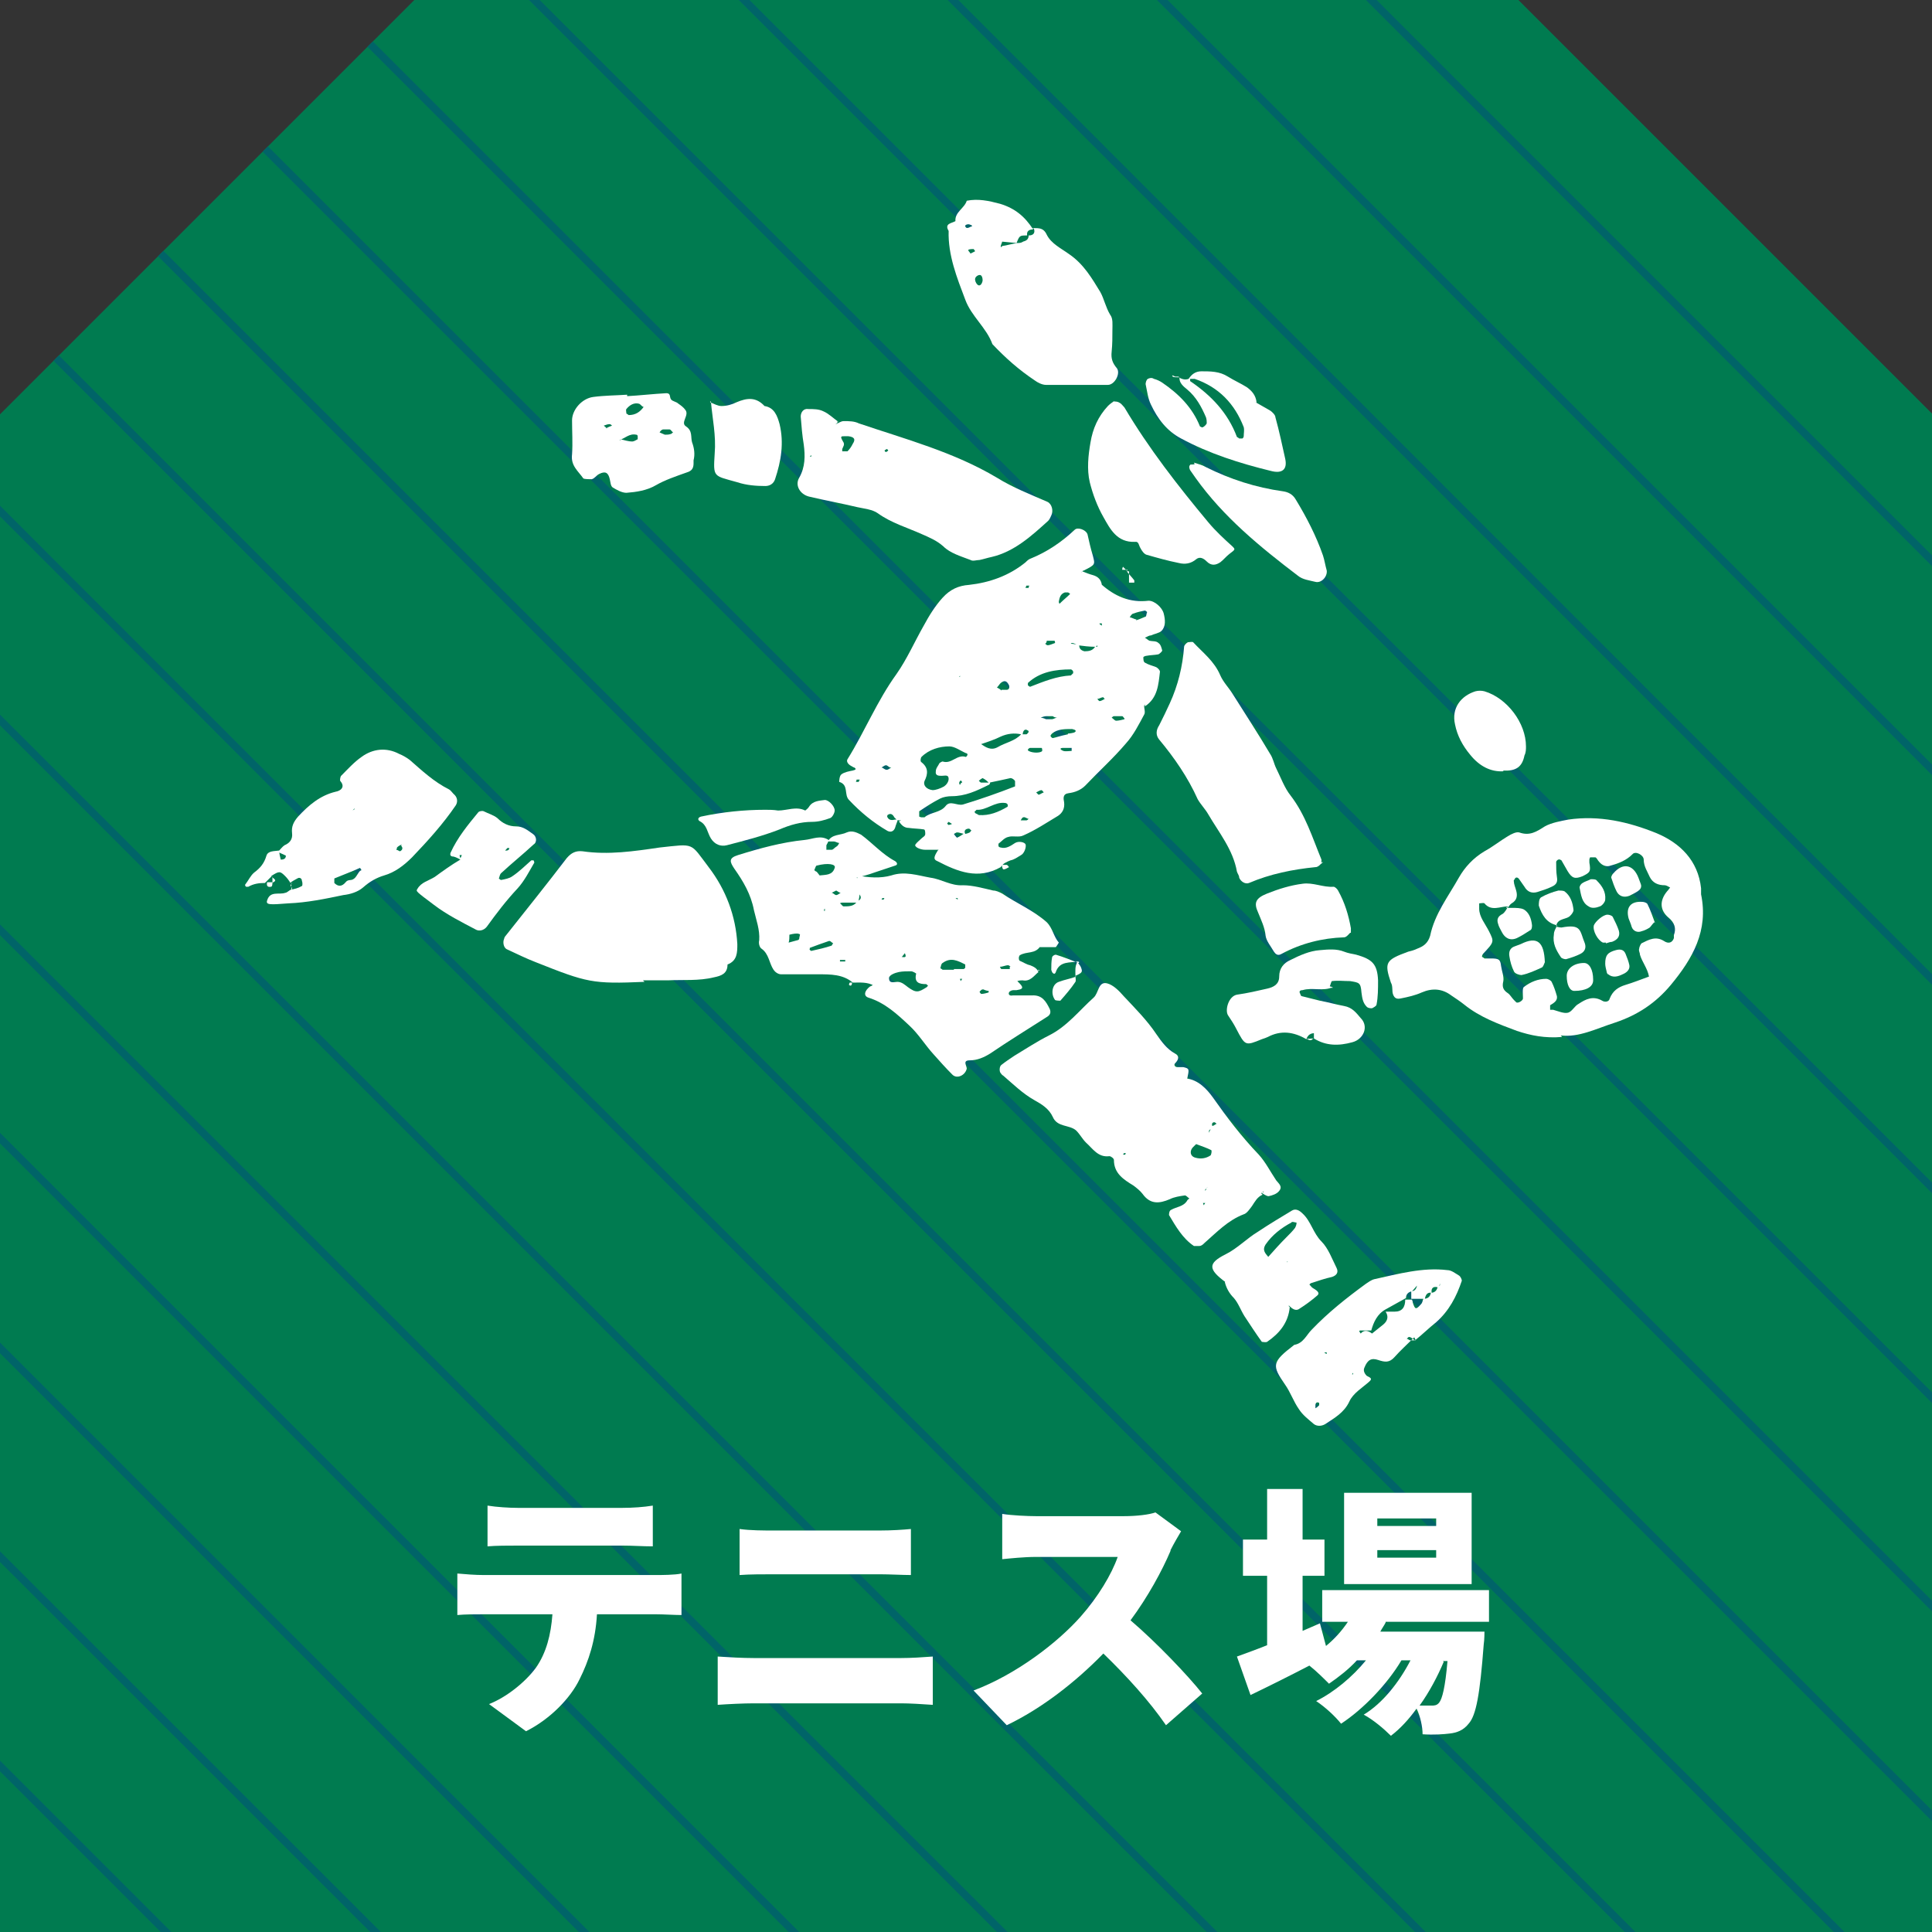 <?xml version="1.0" encoding="UTF-8"?>
<svg id="_レイヤー_1" data-name=" レイヤー 1" xmlns="http://www.w3.org/2000/svg" width="256" height="256" xmlns:xlink="http://www.w3.org/1999/xlink" version="1.1" viewBox="0 0 256 256">
  <rect x="0" y="0" width="256" height="256" fill="#333333" stroke="none"/>
  <defs>
    <style>
      .cls-1 {
        clip-path: url(#clippath);
      }

      .cls-2, .cls-3, .cls-4 {
        stroke-width: 0px;
      }

      .cls-2, .cls-5, .cls-6 {
        fill: none;
      }

      .cls-3 {
        fill: #007b50;
      }

      .cls-7 {
        clip-path: url(#clippath-1);
      }

      .cls-8 {
        clip-path: url(#clippath-3);
      }

      .cls-9 {
        clip-path: url(#clippath-2);
      }

      .cls-5 {
        stroke: #ac7b68;
      }

      .cls-5, .cls-6 {
        stroke-miterlimit: 10;
      }

      .cls-4 {
        fill: #fff;
      }

      .cls-6 {
        stroke: #006468;
      }
    </style>
    <clipPath id="clippath">
      <path class="cls-2" d="M-65.7,256h-256V54.9L-266.8,0H-120.6l54.9,54.9v201.1Z"/>
    </clipPath>
    <clipPath id="clippath-1">
      <path class="cls-2" d="M256,256H0V54.9L54.9,0h146.3c21.4,21.4,33.4,33.4,54.9,54.9v201.1Z"/>
    </clipPath>
    <clipPath id="clippath-2">
      <path class="cls-2" d="M256,577.7H0v-201.1c21.4-21.4,33.4-33.4,54.9-54.9h146.3c21.4,21.4,33.4,33.4,54.9,54.9v201.1Z"/>
    </clipPath>
    <clipPath id="clippath-3">
      <path class="cls-2" d="M-65.7,577.7h-256v-201.1c21.4-21.4,33.4-33.4,54.9-54.9H-120.6c21.4,21.4,33.4,33.4,54.9,54.9v201.1Z"/>
    </clipPath>
  </defs>
  <g class="cls-1">
    <g>
      <line class="cls-5" x1="36.1" y1="101.1" x2="-220.6" y2="357.8"/>
      <line class="cls-5" x1="-220.6" y1="-101.8" x2="36.1" y2="154.9"/>
    </g>
  </g>
  <g>
    <path class="cls-3" d="M256,256H0V54.9L54.9,0h146.3c21.4,21.4,33.4,33.4,54.9,54.9v201.1Z"/>
    <g class="cls-7">
      <g>
        <line class="cls-6" x1="-58.6" y1="64.6" x2="195.6" y2="318.8"/>
        <line class="cls-6" x1="-30.9" y1="36.8" x2="223.3" y2="291.1"/>
        <line class="cls-6" x1="-3.2" y1="9.1" x2="251" y2="263.3"/>
        <line class="cls-6" x1="24.6" y1="-18.6" x2="278.8" y2="235.6"/>
        <line class="cls-6" x1="52.3" y1="-46.3" x2="306.5" y2="207.9"/>
        <line class="cls-6" x1="-86.3" y1="92.3" x2="167.9" y2="346.5"/>
        <line class="cls-6" x1="-100.2" y1="106.1" x2="154.1" y2="360.3"/>
        <line class="cls-6" x1="-114" y1="120" x2="140.2" y2="374.2"/>
        <line class="cls-6" x1="-44.7" y1="50.7" x2="209.5" y2="304.9"/>
        <line class="cls-6" x1="-17" y1="23" x2="237.2" y2="277.2"/>
        <line class="cls-6" x1="10.7" y1="-4.7" x2="264.9" y2="249.5"/>
        <line class="cls-6" x1="38.4" y1="-32.4" x2="292.6" y2="221.8"/>
        <line class="cls-6" x1="66.1" y1="-60.2" x2="320.3" y2="194.1"/>
        <line class="cls-6" x1="80" y1="-74" x2="334.2" y2="180.2"/>
        <line class="cls-6" x1="93.8" y1="-87.9" x2="348" y2="166.3"/>
        <line class="cls-6" x1="-72.4" y1="78.4" x2="181.8" y2="332.6"/>
      </g>
    </g>
    <g>
      <path class="cls-2" d="M256,256H0V54.9C21.4,33.4,33.4,21.4,54.9,0h146.3c21.4,21.4,33.4,33.4,54.9,54.9v201.1Z"/>
      <g>
        <path class="cls-4" d="M119.4,108.7h-.3c0,0-.3-.1-.3-.1,0,0-.2-.2-.3-.3-.2-.4-.5-.6-.9-.3,0,0-.1.2,0,.3.2.4.6.4,1,.3.1,0,.3,0,.4-.1-.1.4-.3.8-.4,1.2-.2.5-.6.6-1,.4-1.9-1.1-3.6-2.5-5.1-4.1-.7-.7,0-2-1.3-2.4,0,0,0-.8.3-1,.4-.3,1-.4,1.5-.5.4-.1.5-.2.2-.4-.1,0-.2-.1-.4-.2-.4-.2-.7-.6-.5-.9,2.3-3.7,3.9-7.7,6.5-11.3,1.4-2,2.4-4.3,3.6-6.4.7-1.3,1.5-2.6,2.5-3.7,1-1.1,2.1-1.6,3.5-1.7,2.7-.3,5.3-1.2,7.5-3,.2-.2.4-.4.7-.5,2.2-.9,4.1-2.2,5.8-3.8.4-.4,1.5,0,1.7.6.2.9.4,1.8.7,2.8.3,1.2.4,1.2-1.2,2-.1,0-.2.1-.3.2,0,0,0,0,0,.1,0,0,0-.1.1-.2.5.2,1,.4,1.4.5.7.2,1.1.6,1.2,1.3-.2.1-.4.2-.6.3.2-.1.3-.3.5-.4,1.8,1.6,3.8,2.5,6.3,2.2.8,0,1.8.9,2,1.7.2.8.3,1.7-.3,2.3-.3.3-1,.4-1.4.6-.3,0-.5.2-.8.3.2.1.4.3.6.4.4.1.9,0,1.2.3.3.2.4.6.5,1,0,.1-.3.4-.5.5-.5.1-1.1.1-1.6.2-.1,0-.4.1-.4.2,0,.2,0,.6.2.7.5.3,1,.4,1.5.6.2.1.5.4.5.6-.2,1.7-.3,3.5-2,4.6,0-.1,0-.2,0-.3,0,0,0,.1-.1.2,0,.4.2.9,0,1.2-.7,1.3-1.4,2.7-2.4,3.8-1.7,2-3.6,3.7-5.4,5.6-.6.6-1.4.9-2.2,1-.8.1-.7.7-.6,1.2.1.8-.2,1.4-.8,1.8-1.5.9-3,1.9-4.6,2.6-.6.3-1.4,0-2,.2-.5.1-.9.6-1.3.9,0,0,0,.2,0,.3,0,.1.2.2.3.2.7.2,1.3-.2,1.9-.6.5-.3,1.3-.1,1.4.2.1.4-.2,1.2-.6,1.4-.5.3-.9.6-1.4.7-.5.2-1,.4-1.3.9h0c-3,1.7-5.7.6-8.4-.8-.5-.2-.5-.5,0-1.3,0-.1.2-.2.3-.3,0,0,0-.2.1-.3,0,0,0,0,0-.1,0,.2,0,.4,0,.5-.7,0-1.3,0-2,0-.7,0-1.5-.4-1.3-.7.2-.3.5-.5.8-.8.2-.2.5-.3.5-.6,0-.2,0-.6-.2-.6-.6-.1-1.3-.1-2-.2-.6,0-1-.4-1.3-.9h.3c0,0-.2,0-.2,0ZM136.1,93.1l.2-.2v.3c0,0-.3,0-.2-.1ZM126.9,89.7c.1,0,.2,0,.3,0,0,0,0-.1,0-.2,0,.1-.2.3-.2.4,0,0-.1.1-.2.2,0,0,0-.2.1-.3ZM127.8,110.5c.2,0,.5-.1.7-.2,0,0,.2-.2.2-.3-.1,0-.2-.2-.3-.2-.5,0-.7.3-.5.7-.4,0-.7-.2-1.1-.2-.1,0-.2.1-.4.2.1.2.4.5.4.5.3-.1.7-.4,1-.6ZM135.2,108.7c.3,0,.5,0,.8,0,.1,0,.2-.1.3-.2-.2,0-.5-.3-.7-.2-.2,0-.3.4-.5.6,0,.3,0,.3-.2,0,0,0,.2,0,.2-.1ZM145.1,85.7c-.8,0-1.5-.1-2.3-.2-.2-.1-.5-.3-.7-.3,0,0-.2,0-.2.1.4,0,.7.1,1.1.2,0,.5.3.7.7.8.6,0,1.1-.1,1.4-.6.1,0,.2,0,.3,0,0,0,0-.2,0-.2-.1.1-.2.2-.3.4ZM135.3,97.3c-.9-.2-1.8-.1-2.7.3-.8.4-1.7.7-2.6,1h0c.6.4,1.3.9,2.2.4,1-.6,2.3-.8,3.1-1.7.2,0,.5,0,.7,0,.1,0,.2-.2.3-.3,0,0,0-.2-.1-.2-.4-.3-.7,0-.7.7ZM131.1,103.8c-.3-.3-.5-.5-.9-.7,0,0-.4.2-.5.4.1,0,.2.2.3.2.4,0,.8,0,1.2,0,0,.1-.1.3-.2.3-1.6.8-3.1,1.5-4.9,1.5-.5,0-1.1.1-1.5.3-1,.5-1.9,1.1-2.8,1.7,0,0,0,.5,0,.7,0,0,.2.1.3.1.1,0,.3,0,.4,0,.8-.7,2.1-.6,2.8-1.5.6-.8,1.5,0,2.3-.2,2.3-.7,4.6-1.5,6.9-2.4,0,0,0-.5,0-.7-.1-.2-.4-.4-.6-.4-.9.2-1.8.4-2.8.6ZM123.6,104.7c.3,0,1-.2,1.5-.5.3-.2.6-.6.6-1,0-.6-.5-.4-.9-.4-.4,0-.9,0-.8-.6,0-.4.3-.7.5-1.1,0,0,.3-.2.4-.2,1.2.4,1.9-1,3.1-.6,0,0,.2-.2.2-.3,0,0,0-.2-.2-.2-.7-.3-1.5-.9-2.2-.9-1.3,0-2.7.4-3.7,1.4-.1.1-.2.6,0,.7.9.7.9,1.5.4,2.5-.2.5.2,1.1,1.1,1.2ZM142.2,89.3c0-.1,0-.2,0-.3,0-.1-.2-.3-.3-.3-2,0-4.1.3-5.7,1.8,0,0,0,.3,0,.3,0,0,.2.2.3.2,1.8-.7,3.5-1.4,5.4-1.5,0,0,.2-.2.3-.3ZM129.1,107.5c0,.1.1.2.2.3.1,0,.2.1.4.2,1.4.1,2.6-.4,3.8-1.1,0,0,.1-.2,0-.3,0-.1-.2-.2-.3-.2-1.4-.2-2.5,1-3.8.9,0,0-.2.2-.3.3ZM141.5,97.2c-.1,0,.3,0,.7-.1.4-.1.4-.3.2-.4-.1,0-.2-.1-.4-.1-.9,0-1.9,0-2.6.6,0,0-.2.2-.2.3,0,.1.2.3.3.3.5-.1,1-.3,2-.5ZM150.5,82.2c.4-.1.8-.3,1.3-.5.1,0,.1-.4.2-.6,0,0-.2-.2-.3-.2-.5.1-1,.2-1.5.4-.2,0-.4.3-.5.5.2,0,.5.2.9.3ZM140.5,79.9c.4-.4.9-.8,1.3-1.2,0,0-.2-.2-.3-.2-.1,0-.3,0-.4,0-.6.2-.7.7-.8,1.2,0,.1,0,.2.1.3ZM139.5,94.9c-.3,0-.6,0-.9,0-.2,0-.5.1-.7.2.2,0,.5.1.7.2.3,0,.5,0,.8,0,.2,0,.4-.2.7-.2-.2,0-.5-.1-.6-.2ZM142,99.1c-.4,0-.8,0-1.1,0-.5,0-.5.2,0,.4.3.1.8,0,1.1,0,0,0,0-.2,0-.4ZM138.1,99.4c0,0,0-.3-.1-.3-.5,0-1,0-1.5,0-.1,0-.2.1-.3.2,0,0,0,.2.1.2.5.3,1.6.3,1.8,0ZM132.7,91.4c.2,0,.5,0,.7,0,.3,0,.4-.3.3-.6-.3-.6-.6-.7-1.1-.3-.2.2-.3.4-.5.6.2.1.4.2.6.4ZM149,95.2c-.2-.2-.2-.3-.3-.3-.4,0-.7,0-1.1,0-.1,0-.2.1-.3.2.2.1.4.4.6.4.3,0,.7-.1,1.1-.2ZM138.5,85.3c0,0,.2.2.3.2.3,0,.7-.2,1-.3,0,0,0-.3-.1-.3-.3,0-.7,0-1,0,0,0,0,.2-.1.3ZM118,101.7c-.2,0-.4-.3-.6-.3-.2,0-.4.2-.6.3.2,0,.4.3.7.3.2,0,.4-.2.6-.3ZM113.9,103.3c-.1,0-.2,0-.4,0,0,0,0,.2-.1.3.1,0,.2,0,.4,0,0,0,0-.2.1-.2ZM127.5,103.7c0-.1-.1-.2-.2-.3,0,0-.2.2-.2.3,0,.1,0,.2.1.3,0,0,.1-.2.2-.3ZM137.6,105.3c.2,0,.4-.2.7-.3,0,0-.2-.3-.3-.3-.2,0-.5.2-.7.3,0,0,.2.2.3.3ZM146.4,92.6c-.1,0-.2-.3-.3-.2-.2,0-.4.2-.7.2,0,0,.2.3.3.3.2,0,.5-.2.7-.3ZM126.3,109.2c-.2,0-.4-.2-.6-.3,0,0-.2.2-.2.2,0,0,.2.3.2.2.2,0,.4-.1.6-.2ZM145.7,82.7l.3.2v-.3c0,0-.3,0-.3,0ZM135.9,77.9c.1,0,.2,0,.4,0,0,0,0-.2.1-.3-.1,0-.2,0-.4,0,0,0,0,.1-.1.2Z"/>
        <path class="cls-4" d="M113.6,116c1.5.3,3.1.4,4.5,0,1.8-.6,3.5,0,5.2.3,1.5.2,2.7,1.1,4.3,1,1.3,0,2.7.4,4,.7.4,0,.8.2,1.2.4,1.9,1.3,4.1,2.2,5.9,3.8.8.8.9,1.9,1.6,2.7,0,0-.3.5-.4.6-.7,0-1.4,0-2.1,0l-.2-.2h.3c-.7,1.2-1.9.7-2.8,1.3,0,0-.1.2-.1.3,0,.1,0,.3.1.4.5.2.9.5,1.4.6.5.2.9.4,1.1.9h0c-.6.5-1.1,1.3-2.1,1.1-.2,0-.4,0-.7.1,0,0,.2.2.3.3.7.7.2.8-.4.9-.1,0-.3,0-.4,0-.2,0-.5.1-.6.3-.1.2,0,.5.5.4.8,0,1.6,0,2.5,0,1.4-.1,1.9.8,2.4,1.8.2.5,0,.8-.3,1-2.5,1.6-5.1,3.2-7.6,4.9-.8.5-1.7.9-2.7.9-1,0-.4.7-.4,1.1-.2.9-1.3,1.4-1.9.8-.9-.9-1.7-1.8-2.5-2.7-1.1-1.2-2-2.7-3.2-3.8-1.6-1.5-3.2-3-5.4-3.7-.7-.2-.6-.9.2-1.5.1,0,.2-.1.4-.2,0-.5,0-1,.1-1.5-.2.3-.3.2-.3-.1h.3c0,.6,0,1.2,0,1.7-.9-.5-1.8-.4-2.8-.4h0c-1.3-1.1-2.9-1.1-4.6-1.1-1.6,0-3.3,0-4.9,0-.4,0-.8-.3-1-.6-.6-.9-.6-2.1-1.6-2.8-.3-.2-.4-.8-.3-1.1.1-1.4-.4-2.7-.7-4-.4-2.1-1.4-3.8-2.6-5.5-.6-.9-.8-1.4.5-1.8,2.9-.9,5.8-1.7,8.8-2,1.1-.1,2.1-.7,3.2,0,0,.2-.2.5-.3.7,0,.2,0,.4,0,.6.2,0,.5,0,.7,0,.2,0,.4-.3.6-.4.2-.1.3-.3.4-.5-.2,0-.5-.2-.7-.2-.3,0-.5,0-.8,0,.5-1,1.7-.8,2.5-1.2.7-.3,1.3,0,1.9.3,1.5,1.1,2.8,2.6,4.5,3.5.3.2.4.5,0,.6-.9.3-1.8.6-2.7.9-.8.3-1.6.5-2.4.7.3.2.2.3,0,.2,0,0,.1-.2.2-.3ZM119.4,126.8c.4,0,.8.2.5-.5l-.4.5v.2c-.1,0-.1-.3-.1-.3ZM113.9,118.4c0,.4-.1.8-.2,1.2-.7,0-1.4,0-2,0-.1,0-.3,0-.4.1.2.1.3.4.5.4.7,0,1.4,0,1.8-.7q.8-.3.2-1l-.2-.2h.3ZM104.5,123.8c0,0,0-.2.1,0,0,.4,0,.8-.1,1.1.4-.1.7-.2,1.1-.3.1,0,.3-.1.3-.2,0-.2.1-.4.1-.6,0,0-.2-.1-.4-.1-.4,0-.8.1-1.2.2ZM108.6,116c.8-.1,1.7,0,2-1,.2-.5-.9-.7-2.4-.3-.1,0-.2.4-.3.6,0,0,.2.2.3.2.2.2.3.4.5.6,0,0-.2.2-.2.3,0-.1,0-.3.1-.4ZM123,130.6c-.1,0-.2-.2-.3-.2-.9,0-1.6-.2-1.3-1.4,0,0-.4-.3-.7-.3-.5,0-1.1,0-1.6.1-.5.1-1.3.4-1.3.8,0,.8.7.5,1.1.5.6,0,1,.4,1.4.7,1.1.8,1.4.7,2.5,0,0,0,.2-.2.2-.3ZM126.4,128.4s.7,0,1.3,0c0,0,.2-.1.2-.2,0-.1,0-.3,0-.4-1-.5-1.9-1-3-.2-.2.1-.2.4-.3.7,0,0,.2.1.3.2.3,0,.5,0,1.5,0ZM107.2,125.8c.1,0,.2.2.3.2.9-.2,1.8-.4,2.7-.7,0,0,.1-.2.2-.3-.2-.1-.4-.4-.6-.3-.9.3-1.7.6-2.5.9,0,0,0,.2,0,.2ZM130.3,131.1c-.1,0-.2,0-.3.1,0,0-.2.2-.2.2,0,.1.2.3.2.3.3,0,.7-.1,1-.2,0,0,0-.2,0-.2-.2,0-.5-.1-.7-.2ZM133.9,128.1c0,0-.2-.2-.3-.2-.4,0-.7.2-1.1.2,0,0,.1.3.2.3.4,0,.7,0,1.1,0,0,0,0-.2,0-.3ZM112,127.2h-.7c0,0,0,.2,0,.2.2,0,.4,0,.7,0v-.2ZM110.8,118c-.2.1-.4.2-.6.3.2,0,.4.3.6.3.2,0,.4-.2.6-.3-.2,0-.4-.2-.6-.3ZM126.6,119l.3.2v-.2s-.3,0-.3,0ZM117.2,119c0,0-.2,0-.3,0,0,0,0,.1-.1.2,0,0,.2,0,.3,0,0,0,0-.1.1-.2ZM109.2,120.5v.2c-.1,0,.1,0,.1,0v-.3ZM127.3,130l.2-.3h-.3s.1.3.1.3Z"/>
        <path class="cls-4" d="M167.3,158.3c-.7.3-1,.9-1.4,1.5-.3.4-.7,1-1.1,1.1-2.1.8-3.6,2.4-5.2,3.8-.2.2-.4.4-.7.4-.2,0-.5,0-.7,0-1.5-1-2.4-2.6-3.3-4.1,0-.1,0-.6.3-.7.7-.4,1.6-.4,2.1-1.2,0-.1.2-.2.3-.3-.2-.1-.4-.4-.6-.4-.7.1-1.4.2-2,.5-1.4.6-2.6.7-3.6-.7-.3-.4-.8-.8-1.2-1.1-1.3-.8-2.6-1.6-2.6-3.4,0-.2-.4-.5-.6-.5-1.5.2-2.2-1-3.1-1.8-.5-.5-.8-1.1-1.3-1.6-.9-.8-2.5-.4-3.1-1.8-.5-1.1-1.5-1.7-2.4-2.2-1.6-.9-2.8-2.1-4.2-3.3-.1,0-.2-.2-.3-.3-.2-.2-.2-.9.1-1.1.5-.4,1.1-.8,1.7-1.2,1.5-.9,3-1.9,4.6-2.7,2.4-1.2,4-3.3,5.9-5,.7-.6.6-2.2,1.8-1.9.8.2,1.6,1,2.2,1.7,1.5,1.6,3.1,3.2,4.3,5,.7,1,1.4,2,2.5,2.6.6.3.5.8,0,1.3-.2.2,0,.5.3.5.3,0,.6,0,.8,0,.8.2.8.2.5,1.6-.2.3-.4.6-.6,1,0,0-.1.1-.2.2v-.2s0,0,.1.1c.2-.4.4-.8.6-1.2,1.6.2,2.7,1.4,3.5,2.5,1.9,2.7,3.8,5.2,6.1,7.6.9,1,1.5,2.2,2.3,3.4.3.4.9.8.4,1.4-.3.4-.9.6-1.4.7-.3,0-.7-.3-1-.5.1,0,.2,0,.3,0,0,0,0-.1.1-.2-.1.1-.2.2-.4.3ZM159.9,157.4h.2c0,0,0,.1,0,.1-.1,0-.3,0-.4.1,0,0,0,.2,0,.2.1-.2.2-.3.3-.5ZM159.8,154.6c.2,0,.3,0,.1.2,0,0-.1,0-.2,0,0,0,0,0,0-.1ZM158.5,150.1c-.1-.3,0-.3.2-.2,0,0,0,.1,0,.2h-.3s.2,0,.2,0ZM160.8,149.3c-.2.2-.4.3-.6.5,0,0,0,.2,0,.3.1-.3.3-.6.4-.9.2,0,.4-.2.6-.3,0,0-.2-.2-.3-.2-.3,0-.4.3-.2.6ZM158.5,151.6c-.3.3-.6.5-.7.9-.1.5.2.8.6.9.7.2,1.4.1,2-.3.1-.1.2-.6.1-.7-.6-.3-1.2-.5-2-.8ZM148.8,153c0,0,.2,0,.3,0,0,0,0-.1.1-.2,0,0-.2,0-.3,0,0,0,0,.1-.1.2ZM159.5,159.7l.2-.3h-.3s.1.3.1.3Z"/>
        <path class="cls-4" d="M207,137.4c-2.3.2-4.2-.2-6-.8-2.4-.9-4.9-1.8-7-3.5-.5-.4-1.1-.8-1.7-1.2-1.2-.9-2.5-1-3.9-.4-.9.4-1.8.6-2.8.8-.5.1-.8,0-1-.5-.2-.5,0-1.1-.3-1.6-.9-2.7-.7-3,2.3-4.1.4-.1.8-.2,1.2-.4.8-.3,1.4-.7,1.7-1.7.6-2.9,2.4-5.2,3.8-7.7.8-1.4,1.9-2.6,3.4-3.5,1.1-.6,2.1-1.4,3.1-2,.5-.3,1.1-.6,1.5-.5,1.4.5,2.3-.1,3.4-.8.9-.5,2.1-.7,3.1-.9,4.1-.6,8,.3,11.7,1.8,3.1,1.3,5.5,3.6,5.9,7.3,0,.3,0,.6,0,.8,1,4.8-1.1,8.5-4,12-2,2.4-4.4,4-7.4,5-2.5.8-4.8,2-7.2,1.7ZM199.8,120.1c-1,0-2.2.7-3.1-.4-.1-.1-.5,0-.7,0,0,.2,0,.5,0,.7,0,1.1.8,2,1.3,3,.7,1.4.7,1.4-.8,3,0,0-.2.3-.1.4,0,0,.2.1.3.2.3,0,.5,0,.8,0,1.1,0,1.3.1,1.4,1,.1.7.4,1.4.3,2-.2.8,0,1.2.6,1.6.3.2.5.6.8.9,0,0,.2.2.3.3.2.2.9-.2.9-.5,0-.5-.1-1.3.1-1.5.9-.7,1.9-1.1,3-1.1.2,0,.6.2.7.4.3.6.5,1.2.7,1.9.1.6-.4.9-.9,1.2,0,0,0,.4,0,.6,0,0,.3,0,.4,0,.7.2,1.4.5,1.9.4.6-.1.9-.9,1.5-1.2.9-.6,1.9-1.1,3.1-.4.3.2.9.2,1-.3.4-1,1.1-1.5,2.1-1.8,1-.3,2-.7,3.1-1.1-.2-1.1-.9-1.9-1.2-2.9,0-.3-.2-.5-.1-.8,0-.2.2-.6.3-.7,1-.5,1.9-1,3-.3.6.4,1.1.2,1.3-.4,0-.1,0-.3,0-.4q.5-1.3-.7-2.3c-1.2-1-1.2-2.3-.2-3.5.2-.2.3-.4.4-.5-.2-.1-.5-.3-.7-.3-.9,0-1.6-.3-2-1.1-.3-.7-.8-1.4-.8-2.3,0-.6-1.1-1.2-1.5-.7-.8.8-1.8,1.2-2.9,1.5-.5.2-1.1,0-1.5-.5-.2-.2-.3-.5-.5-.6-.2,0-.5,0-.7,0,0,0-.1.2-.1.3,0,.1,0,.3,0,.4.2,1.2.1,1.3-.9,1.8-1,.4-1.4.3-2-.7-.3-.5-.5-.9-.8-1.4,0,0-.3-.2-.4-.1-.1,0-.3.2-.3.3,0,.7,0,1.3.1,2,.1.6,0,1-.7,1.3-.6.3-1.3.5-1.9.7-.7.2-1.3,0-1.7-.7-.2-.3-.5-.7-.7-1-.2-.3-.5-.3-.6,0,0,0-.2.2-.1.3,0,.4.2.8.3,1.2.2.7.1,1.3-.6,1.7-.3.2-.5.6-.7.9h.2Z"/>
        <path class="cls-4" d="M85.4,130.1c-6.9.3-7.6.1-14.4-2.6-1.3-.5-2.5-1.1-3.8-1.7-.5-.2-.6-1-.4-1.4,0-.1.1-.3.2-.4,2.7-3.4,5.5-6.9,8.1-10.3.6-.7,1.2-1,2.1-.9,3.4.5,6.8,0,10.2-.5,4.7-.5,4-.7,6.5,2.6,2.3,3,3.6,6.5,3.8,10.2,0,1.1,0,2.2-1.3,2.7,0,1.2-.8,1.5-1.8,1.7-2,.5-4.1.3-6.1.4-1.1,0-2.2,0-3.3,0Z"/>
        <path class="cls-4" d="M110.7,56.2c.4-.1.7-.4,1.1-.4.7,0,1.4,0,2,.3,6.2,2.1,12.6,3.8,18.3,7.2,2.1,1.3,4.4,2.2,6.7,3.2.6.3.8,1.2.5,1.8-.1.2-.2.5-.4.7-2.2,2-4.5,4.1-7.5,4.8-.5.1-1.1.3-1.6.4-.4,0-.9.2-1.2,0-1.3-.5-2.7-.9-3.6-1.8-.9-.8-1.9-1.2-2.8-1.6-2-.9-4.1-1.5-5.9-2.8-.7-.5-1.8-.6-2.7-.8-2.1-.5-4.3-.9-6.4-1.4-1.2-.3-1.9-1.5-1.3-2.5.8-1.4.8-2.9.6-4.4-.2-1.2-.3-2.4-.4-3.7,0-.6.4-1.1,1-1,.7,0,1.4,0,2,.3.7.3,1.3.9,2,1.4,0,0-.2,0-.2-.1,0,0,0,.1.1.2ZM112.4,57.8c-.1,0-.3,0-.4,0-.6,0-.7,0-.3.7.3.4,0,.7-.1,1,0,0,0,.2,0,.3.3,0,.6,0,.7,0,.3-.3.5-.6.7-1,.4-.6.2-.9-.6-1ZM107.5,60.3l-.2.2h.2s0-.2,0-.2ZM117.7,59.7c0,0-.1-.2-.2-.2,0,0-.2.1-.3.2,0,0,.1.2.2.2,0,0,.2-.1.3-.2Z"/>
        <path class="cls-4" d="M136.7,30.2c.7.1,1.5-.2,2,.9.6,1.2,1.9,1.8,3,2.6,1.9,1.3,3,3.2,4.1,5,.5.9.7,2,1.3,3,.4.5.3,1.3.3,2,0,1,0,1.9-.1,2.9-.1.9.1,1.5.7,2.2.5.7-.3,2.2-1.2,2.2-2.7,0-5.5,0-8.2,0-.5,0-1.1-.3-1.5-.6-2.1-1.4-3.9-3-5.6-4.8-.8-2.2-2.8-3.7-3.6-5.9-1.1-2.9-2.3-5.9-2.2-9.1-.6-1,.4-1,.9-1.3-.1-1.2,1.2-1.7,1.5-2.7,1.5-.3,2.9,0,4.4.4,2,.6,3.3,1.7,4.4,3.4-.5,0-.9.2-.8.8-1,0-1,0-1.4,1l-2.1-.2c-.3,0-.4-.2-.1-.3,0,0,.2.1.3.2,0,.3-.2.5-.2.8,0,0,.1.1.2.2-.3,0-.3,0,0-.3.7-.1,1.3-.3,2-.4.3,0,.5,0,.8-.2.4-.1.7-.3.7-.8.6,0,.9-.3.7-.9ZM130.2,37.2c0-.2,0-.5-.2-.7-.2-.2-.8.1-.8.5,0,.2.1.5.3.7.3.3.6,0,.7-.5ZM128.2,30.2c.2,0,.4-.2.6-.2,0,0,0-.2-.2-.2-.3-.2-.8,0-.7.2,0,0,.1.2.2.2ZM128.6,33.6c.2-.1.4-.2.6-.3,0-.1-.2-.3-.2-.3-.2,0-.5,0-.7.1,0,.2.2.3.3.5Z"/>
        <path class="cls-4" d="M175.3,114.2c0,.1-.2.2-.3.3-.2.2-.4.4-.7.4-3,.3-6,.9-8.8,2.1-.5.2-1.1-.2-1.3-.7,0-.3-.2-.5-.3-.8-.5-2.9-2.4-5.2-3.8-7.6-.4-.7-1-1.3-1.4-2-1.3-2.9-3.1-5.5-5.1-7.9-.5-.6-.4-1.3,0-1.9.5-1,1-2,1.4-2.9,1.1-2.4,1.7-4.9,1.9-7.5,0-.2.3-.5.5-.6.2,0,.6-.1.7,0,1.3,1.4,2.8,2.5,3.6,4.4.4.9,1.1,1.6,1.6,2.4,1.7,2.7,3.4,5.3,5,8,.4.6.5,1.3.8,1.9.6,1.2,1.1,2.6,1.9,3.6,2,2.6,2.9,5.6,4.1,8.5,0,.1,0,.3,0,.4Z"/>
        <path class="cls-4" d="M36.9,112.8c.3-.3.5-.6.8-.8.7-.3,1.1-.8,1-1.6-.1-.9.2-1.5.8-2.2,1.4-1.5,2.9-2.8,5-3.3.6-.1,1.3-.6.6-1.4-.1-.1,0-.6.1-.7.9-.9,1.7-1.8,2.7-2.5,1.5-1.1,3.3-1.3,5-.4.5.2,1,.5,1.4.8,1.6,1.4,3.2,2.9,5.2,3.9.2.1.4.4.6.6.5.4.6,1,.3,1.5-1.7,2.5-3.7,4.7-5.8,6.9-1.1,1.1-2.3,2-3.7,2.4-1,.3-1.9.8-2.8,1.6-.7.6-1.7.9-2.6,1-2.4.5-4.8,1-7.3,1.1-2.5.2-3,.2-2.8-.4.4-1.3,1.6-.7,2.4-1,.2,0,.5-.3.7-.4h0c.5-.1,1-.2,1.5-.5.1,0,.1-.5,0-.7,0-.3-.3-.5-.6-.3-.4.2-.7.4-1,.6h.1c-.2-.3-.4-.6-.7-.9-.7-.7-.8-.7-1.9,0,0,0,.1,0,.1,0-.3.3-.6.6-.9.9h0c-.8,0-1.5.1-2.2.5,0,0-.2,0-.3,0,0,0-.2-.2-.1-.3.4-.5.7-1.2,1.2-1.6.8-.6,1.3-1.2,1.6-2.2.2-.7,1.1-.6,1.7-.7,0,.4.1.8.2,1.2.2,0,.4,0,.6-.2,0,0,.1-.3.1-.3-.3-.2-.7-.3-1-.5ZM46.9,107.3c0,0-.1,0-.2.1,0,0,.2-.1.3-.2-.2-.2-.2-.3,0-.1,0,0-.1.1-.2.2ZM50.1,102.1c0,0,.2.4,0,0,0,0,.1-.1.2-.2,0,0,0,.1.1.2,0,0-.2,0-.2,0ZM53.2,111.9c-.2.1-.4.2-.6.4,0,0,0,.2-.1.3.2,0,.4.2.5.2.4-.2.4-.5.1-.8h.3s-.2,0-.2,0ZM47.9,115.3c-.1-.2-.2-.3-.2-.3-1.1.5-2.2.9-3.4,1.4,0,0,0,.5,0,.6.5.5,1,.5,1.5-.1.3-.4.7-.2,1-.4.4-.2.6-.8.9-1.1Z"/>
        <path class="cls-4" d="M187.4,177.2c-.9.9-1.8,1.7-2.6,2.6-.7.8-1.3.7-2.2.4-.9-.3-1.4,0-1.8,1-.2.4,0,.8.3,1.1.3.2.9.3.3.8-.9.8-2.1,1.5-2.6,2.6-.7,1.5-2,2.2-3.2,3-.5.3-1.1.3-1.5,0-.7-.6-1.5-1.2-2-2-.7-1-1.1-2.2-1.8-3.2-1.8-2.6-1.8-3,1.2-5.3,1.2-.2,1.6-1.3,2.3-2,2.2-2.3,4.6-4.2,7.2-6.1.3-.2.7-.5,1.1-.6,3.2-.7,6.4-1.6,9.7-1.2.5,0,1,.4,1.5.7.2.1.4.5.4.7-.7,2.1-1.7,4-3.4,5.5-1,.8-1.8,1.6-2.8,2.4-.2-.1-.4-.3-.6-.4,0,0-.2-.1-.3,0,0,0-.1.1-.2.2.2,0,.3.2.5.2.2,0,.5,0,.7,0ZM178.4,183.3c.2-.4.4-.8.6-1.2.1,0,.2,0,.3,0,0,0,0-.1,0-.2-.1.1-.2.3-.3.4l-.5,1.2c-.2,0-.4,0-.6-.1,0,0,.1,0,.2,0,.1,0,.2,0,.4,0ZM180.3,176.7q.6-.7,1.5,0c.5-.4,1-.8,1.5-1.2.6-.5.7-1.1.3-1.7.4,0,.8,0,1.2,0,1,0,1.4-.6,1.4-1.6.3,0,.6,0,.9,0,0,.1.1.2.1.4.3.9.4,1,1.1.2.2-.2.2-.5.3-.7.5,0,.9-.2,1-.8.5,0,.8-.3.9-.8.1,0,.2-.1.3-.2,0,0,0-.2,0-.3,0,.2-.1.4-.2.6-.6-.2-1,0-.9.7-.6-.1-.8.3-.9.8h-1.8c0-.3,0-.6,0-1,.6,0,.7-.5.8-.9.2-.2.3-.2.3,0,0,0-.2,0-.2,0-.3.3-.5.6-.8.9-.5.1-.8.4-.8.9-.9.5-1.8,1-2.7,1.5-1.1.6-1.6,1.7-1.9,2.8-.5,0-1.1,0-1.6,0-.1-.3,0-.4.2-.2,0,0-.1.2-.2.3ZM186.3,169.7c.3-.2.3-.1.2.2,0,0-.2,0-.3,0,.2.3.2.3-.1.1,0,0,.2-.1.2-.2ZM174.3,186.6c.2-.1.4-.3.5-.4,0,0,0-.3,0-.3-.3-.2-.5,0-.5.3,0,.1,0,.3,0,.4ZM175.8,179.2h-.3c0,.1.3.2.3.2v-.2Z"/>
        <path class="cls-4" d="M147.5,53.2c.4,0,.6,0,.9.2.2.1.4.4.6.6,3.2,5.4,7.1,10.4,11.1,15.2,1,1.2,2.1,2.2,3.2,3.2.4.4.4.4-.4,1-.4.3-.8.8-1.2,1.1-.6.4-1.2.5-1.8-.1-.4-.4-.9-.7-1.4-.3-.7.6-1.5.7-2.3.5-1.5-.3-2.9-.7-4.3-1.1-.3-.1-.6-.5-.8-.9-.2-.3-.2-.9-.7-.8-2.4.1-3.3-1.7-4.2-3.3-.8-1.4-1.4-3-1.8-4.6-.4-1.7-.2-3.6.1-5.3.3-1.8,1-3.4,2.3-4.8.3-.3.6-.5.9-.7Z"/>
        <path class="cls-4" d="M83,52.5c1.8-.1,3.5-.3,5.3-.4.6,0,.4.5.6.8.2.3.7.3,1,.6.3.2.7.5.9.8.6.7-.7,1.7.1,2.2.9.6.6,1.4.8,2.1.3.8.4,1.6.2,2.4,0,.1,0,.3,0,.4,0,.6-.2,1-.9,1.2-1.4.5-2.9,1-4.1,1.7-1.2.7-2.6.9-3.9,1-.6,0-1.3-.4-1.8-.7-.3-.2-.3-.7-.4-1.1-.2-.9-.6-1.1-1.4-.7-.4.2-.6.6-1,.7-.3,0-.9,0-1.1-.1-.7-1-1.7-1.7-1.5-3.2.1-1.5,0-3,0-4.5,0-1.4,1.3-2.9,2.8-3.1,1.5-.2,3-.2,4.5-.3,0,0,0,.1,0,.2ZM82.2,58.2c.5.1,1,.3,1.6.3.2,0,.5-.2.7-.3,0,0,0-.2,0-.3,0-.1,0-.3-.2-.3-.9-.2-1.5.5-2.2.7,0,0,.1.1.2.2-.3,0-.3,0,0-.3ZM85.2,53.9c-.2-.1-.3-.3-.5-.4-.7-.2-1.3.2-1.7.7-.1.1,0,.4,0,.6,0,0,.2.1.3.2.9,0,1.5-.4,2-1.1ZM88.1,57.6c.3,0,.5,0,.8-.1.1,0,.2-.2.3-.2-.2-.1-.3-.4-.5-.4-.2,0-.5,0-.8,0-.2,0-.4.2-.5.4.2.1.5.2.7.3ZM80.4,56.7c.2-.1.4-.2.7-.3,0,0-.2-.2-.3-.2-.3,0-.5.1-.8.2.1.1.3.2.4.4Z"/>
        <path class="cls-4" d="M176.6,130.8c-1.3.6-2.7,0-4,.4-.4,0-.5.2-.3.5,0,.1.1.3.2.3.8.2,1.6.4,2.4.6,1.1.2,2.1.5,3.2.7,1.1.2,1.6.9,2.2,1.6,1.1,1.1.4,2.8-1.1,3.2-1.8.5-3.5.5-5.1-.5h0c0-.2,0-.5,0-.8,0,0,0-.2.1-.2,0,.1,0,.2,0,.3-.5,0-.9.2-1.1.8h0c-1.7-1-3.4-1.2-5.1-.3-.2.1-.5.2-.8.3-2.2.9-2.2.9-3.4-1.4-.3-.6-.7-1.2-1.1-1.8-.4-.7.1-2.5,1.2-2.7,1.4-.2,2.7-.5,4-.8.9-.2,1.6-.6,1.6-1.6,0-1.1.6-1.8,1.5-2.2,1.2-.6,2.5-1.2,3.9-1.3,1.1-.1,2.2-.2,3.2.2.5.2,1.1.3,1.6.4,2.1.6,2.8,1.2,2.9,3.4,0,1.1,0,2.2-.2,3.2,0,.2-.4.4-.6.5-.2,0-.5,0-.7-.2-.5-.5-.6-1.1-.7-1.9-.1-1.3-.3-1.3-1.5-1.5-.8,0-1.6-.1-2.4,0-.1,0-.2.5-.3.7h0Z"/>
        <path class="cls-4" d="M162.4,169.9c-2.3-1.7-2.4-2.5,0-3.7,1.6-.8,2.8-2.1,4.3-3,1.5-1,3-1.9,4.5-2.8.5-.3,1,0,1.4.4,1.1,1,1.4,2.6,2.5,3.7.9.9,1.4,2.3,2,3.5.3.6,0,1-.6,1.2-.9.2-1.8.5-2.7.8-.1,0-.2.1-.3.2.2.2.3.4.5.5.7.4.9.7.5,1-.7.6-1.5,1.2-2.3,1.7-.5.4-1,0-1.4-.4-.2.2-.3.1-.1,0,0,0,.1.1.2.2-.2,2.1-1.4,3.5-3,4.6-.2.1-.6,0-.7,0-.8-1.1-1.5-2.2-2.3-3.4-.5-.8-.8-1.7-1.4-2.4-.6-.6-1-1.3-1.2-2.1.3-.4.5-.8.8-1.1,0,0,.3,0,.3,0h-.2c-.3.5-.5.9-.8,1.2ZM170.6,167.1h.2s-.3.1-.3.1c0,0,.1.1.2.2-.3,0-.3,0,0-.3ZM168.1,166.6h.2s-.3,0-.3,0c.8-.9,1.6-1.8,2.5-2.7.4-.4.8-.8,1.1-1.2.1-.2.2-.4.2-.7-.2,0-.6-.2-.7,0-1.3.7-2.5,1.6-3.4,2.9-.5.8,0,1.2.4,1.7Z"/>
        <path class="cls-4" d="M61.2,114c-.4-.2-.7-.4-1.1-.5-.4,0-.5-.2-.4-.5.9-2,2.3-3.7,3.7-5.4.1-.1.5-.2.7-.1.6.3,1.3.5,1.8.9.7.7,1.5,1.1,2.5,1.1.9,0,1.5.5,2.2,1,.5.3.6,1.1.1,1.4-1.4,1.3-2.9,2.5-4.3,3.8-.2.2-.2.5-.3.7,0,0,.2.2.3.2.5-.1,1.1-.2,1.5-.5.9-.6,1.7-1.4,2.5-2.1,0,0,.3,0,.3,0,0,0,.1.2.1.3-.7,1.2-1.3,2.4-2.2,3.4-1.5,1.6-2.8,3.3-4.1,5.1-.4.5-1,.6-1.4.4-1.9-1-3.9-2-5.6-3.3-2.4-1.8-2.4-1.8-2.2-2.1.5-.9,1.5-1.1,2.3-1.6,1.1-.8,2.2-1.6,3.4-2.3,0-.2.1-.4.2-.6,0,0-.2,0-.3,0,0,.2.1.4.2.6ZM65.1,114.4c.2-.2.5-.5.7-.7.3-.3.6-.7.9-1,.3,0,.7.1.8-.3,0,0-.2-.1-.3,0-.2.2-.3.4-.5.5-.3.3-.6.7-.9,1-.3.2-.5.4-.8.6h-.2c0,0,.1,0,.1,0Z"/>
        <path class="cls-4" d="M166.2,53.2c.7.4,1.4.8,2.1,1.2.3.2.7.6.7.9.5,1.8.9,3.7,1.3,5.5.3,1.4-.4,2-1.9,1.6-4.1-1-8.2-2.3-11.9-4.3-1.9-1-3.1-2.6-4-4.5-.4-.8-.5-1.8-.7-2.7,0-.2.1-.6.3-.7.2-.1.5-.2.8,0,.4.1.8.3,1.1.5,2.2,1.5,4,3.3,5,5.8,0,0,.3.2.4.1.2-.1.4-.3.5-.5,0-.2,0-.5-.1-.8-.6-1.4-1.3-2.7-2.5-3.7-.5-.4-1.1-.9-1-1.6h-.1c.5.3,1,.4,1.5.1,0,.1,0,.4,0,.4,2.8,1.9,5,4.2,6.2,7.4,0,0,.2.1.3.2.1,0,.3,0,.4,0,.1,0,.2-.2.2-.3,0-.4.1-.8,0-1.2-1.2-3.1-3.3-5.3-6.5-6.4-.2,0-.5,0-.8,0,.4-.6.9-1,1.7-1,1.2,0,2.4,0,3.5.7.8.5,1.7.9,2.5,1.4.7.5,1.2,1.1,1.3,2,0,0,0,.1.1.2,0,0-.1-.2-.2-.2Z"/>
        <path class="cls-4" d="M158.2,61.3c.6.2,1.1.3,1.6.6,3.2,1.6,6.6,2.7,10.2,3.2.7.1,1.3.4,1.7,1.1,1.4,2.3,2.7,4.8,3.6,7.4.2.6.3,1.3.5,2,.1.8-.7,1.7-1.5,1.5-.8-.2-1.7-.3-2.3-.8-5-3.8-9.9-7.8-13.6-13-.2-.3-.5-.7-.7-1-.1-.2-.2-.5,0-.7,0-.1.4,0,.6-.1Z"/>
        <path class="cls-4" d="M94.1,53.3c.5.2,1,.5,1.5.5.7,0,1.4-.2,2-.5,1.4-.6,2.6-.7,3.7.5,1.3.2,1.7,1.3,2,2.4.6,2.5.2,4.9-.6,7.3-.2.6-.7.9-1.3.9-1.2,0-2.5-.1-3.7-.5-3.2-.9-3.2-.6-3-3.8.2-2.4-.3-4.6-.5-6.9h-.1Z"/>
        <path class="cls-4" d="M178.9,123.6c-.2.2-.5.6-.8.6-2.9.1-5.7.8-8.3,2.2-.5.3-.8,0-1-.3-.4-.7-1-1.4-1.1-2.1-.1-1.1-.6-2.1-1-3.1-.6-1.3-.3-1.9,1.2-2.5,1.5-.6,3.1-1.1,4.7-1.3,1.4-.2,2.7.5,4.1.4.2,0,.5.3.6.5.9,1.6,1.4,3.3,1.7,5,0,.1,0,.3,0,.6Z"/>
        <path class="cls-4" d="M199.2,102.2c-1.7.1-3.2-.7-4.4-2.2-1-1.2-1.7-2.5-2-4-.5-2.2.8-3.8,2.7-4.4.4-.1.8-.1,1.2,0,3,.9,5.5,4.2,5.5,7.3,0,.4,0,.8-.2,1.2-.3,1.5-1.1,2.1-2.8,2Z"/>
        <path class="cls-4" d="M103.1,107.4c1.2,0,2.4-.6,3.6,0,0,0,.4-.3.5-.5.5-.8,1.4-.8,2.1-.9.5,0,1.3.8,1.3,1.4,0,.3-.3.9-.6,1-.8.3-1.6.5-2.4.5-1.5,0-2.9.4-4.3,1-2.3.9-4.7,1.5-7,2.1-.8.2-1.6-.1-2.1-.9-.5-.8-.5-1.8-1.5-2.3-.3-.2-.2-.5.2-.6,2.8-.6,5.7-.9,8.5-.9.5,0,1.1,0,1.7.1Z"/>
        <path class="cls-4" d="M142.5,129.3c0,.3.1.6,0,.8-.6.9-1.3,1.7-2,2.5,0,0-.6,0-.7-.1-.6-.8-.4-2.1.5-2.4.8-.3,1.5-.4,2.3-.7h0Z"/>
        <path class="cls-4" d="M142.9,127.4c-1.1.2-2.5-.1-3,1.4-.1.3-.3.3-.5,0,0-.1-.1-.2-.1-.3,0-.5,0-1.1.1-1.6,0-.2.3-.4.5-.4,1,.3,2,.7,3,1.1,0,0,.1,0,.1,0Z"/>
        <path class="cls-4" d="M149.3,75.7c.3.4.7.8,1,1.2,0,0,0,.3,0,.3-.2,0-.7,0-.7,0,0-.5,0-1,0-1.5h-.1Z"/>
        <path class="cls-4" d="M132.6,114.6c.3,0,.5,0,.8,0,.1,0,.2.2.3.3-.2.1-.5.3-.7.3-.2,0-.2-.4-.3-.7h0Z"/>
        <path class="cls-4" d="M156.2,50c-.3,0-.7,0-.8-.1-.2-.2,0-.2.3,0,0,0,.2,0,.4,0,0,0,.1,0,.1,0Z"/>
        <path class="cls-4" d="M142.8,127.5c.1.2.3.4.4.6.3.7.2.8-.7,1.2h0c0-.6-.1-1.3.3-1.9h-.1Z"/>
        <path class="cls-4" d="M36,116.2c.4.3.8.5,0,.8h.1c0-.2,0-.5,0-.8h-.1Z"/>
        <path class="cls-4" d="M149.4,75.5c-.2,0-.5,0-.7,0,0-.1,0-.2.1-.4.2.2.3.3.5.5h.1Z"/>
        <path class="cls-4" d="M36.1,116.9c0,.2,0,.6-.2.6-.5.1-.6-.2-.5-.6,0,0,0,0,0,0,.3,0,.6,0,.9,0h-.1Z"/>
        <path class="cls-4" d="M38.7,117.8c0-.2-.2-.4-.2-.5,0,0,.1-.2.2-.3h-.1c0,.3,0,.6,0,.9h0Z"/>
        <polygon class="cls-4" points="94.2 53.3 93.9 53.3 94.1 53.3 94.2 53.3"/>
        <polygon class="cls-4" points="137.5 128.6 137.8 128.6 137.6 128.5 137.5 128.6"/>
        <path class="cls-4" d="M112.9,130.2c0,.4-.2.5-.4.3,0,0,0-.2.1-.3.1,0,.3,0,.4,0h0Z"/>
        <polygon class="cls-4" points="176.5 130.9 176.5 131 176.6 130.8 176.5 130.9"/>
        <path class="cls-4" d="M174,137.6c-.3.4-.6.2-.9,0h0c.3.1.6,0,1,0h0Z"/>
        <path class="cls-4" d="M204.7,127.5c-.1.2-.2.6-.4.7-.9.4-1.7.8-2.7,1-.3,0-.9-.2-1-.5-.3-.6-.5-1.3-.6-2-.1-.6.1-1.1.7-1.3.3-.1.5-.2.8-.3,2.2-1.1,3.1-.3,3.2,2.4Z"/>
        <path class="cls-4" d="M206.3,122.6c-1.4-.3-2-1.4-2.4-2.6,0-.3,0-.9.3-1.1.7-.4,1.5-.7,2.3-.9.2,0,.6,0,.8.1.8.6,1.1,1.5,1.2,2.5,0,.2-.2.5-.4.7-.5.6-1.7.3-1.9,1.4h.1Z"/>
        <path class="cls-4" d="M206.1,122.8c.3,0,.5.1.8.1,2.7-.5,2.4.4,3.1,2.1.2.6,0,1.1-.6,1.4-.6.3-1.2.5-1.9.7-.2,0-.6-.1-.7-.3-.6-.9-1.1-1.8-.9-3,0-.4.2-.7.4-1.1,0,0-.1.1-.1.1Z"/>
        <path class="cls-4" d="M199.6,120.3c.3,0,.5,0,.8,0,.5,0,1.1,0,1.5.2.7.4,1,1.2,1.1,2.1,0,.2,0,.6-.3.7-.6.4-1.1.7-1.7,1-.9.4-1.6,0-2-.8-.2-.4-.4-.7-.5-1.1-.2-.6,0-1,.6-1.3.3-.2.5-.6.7-.9h-.2Z"/>
        <path class="cls-4" d="M219.2,122.2c-.3.3-.4.5-.6.7-.3.2-.7.4-1.1.5-.5.2-1.1,0-1.3-.6-.1-.4-.3-.8-.4-1.1-.4-1.5.3-2.3,1.8-2.2.2,0,.6.1.7.3.4.8.7,1.7,1,2.5Z"/>
        <path class="cls-4" d="M213.5,116.2c.1-.3.2-.4.3-.5,1.2-1.4,2.6-1.2,3.3.6.1.3.2.5.3.8.2.5-.1.8-.4,1-.3.2-.7.4-1.1.6-.8.3-1.4,0-1.7-.6-.3-.6-.5-1.2-.7-1.8Z"/>
        <path class="cls-4" d="M211.1,129.9c0,.9-1,1.4-2.5,1.4-.6,0-1-.8-1-2,0-1,1-1.7,2.3-1.7.7,0,1.2.9,1.2,2.2Z"/>
        <path class="cls-4" d="M210.8,116.5c.3,0,.7,0,.8.2.7.7,1.2,1.5,1.1,2.5,0,.3-.4.8-.7.9-.5.2-1.1.3-1.5,0-.9-.5-1-1.5-1.2-2.5,0-.2.2-.5.4-.6.3-.2.7-.3,1.1-.5Z"/>
        <path class="cls-4" d="M212.8,124.9c-.1,0-.3,0-.4,0-.7-.3-1.4-1.6-1.2-2.3.2-.5,1.2-1.4,1.8-1.4.2,0,.6.1.7.3.3.6.6,1.2.8,1.8.2.7-.1,1.2-.9,1.5-.2,0-.5.1-.8.2Z"/>
        <path class="cls-4" d="M212.7,127.7c0-1.1.3-1.5,1.4-1.8.7-.2,1.1,0,1.3.5.2.5.4,1,.5,1.5.1.6-.4,1-.9,1.2-.6.3-1.3.5-1.9,0-.1,0-.2-.2-.2-.3-.1-.4-.2-.8-.2-1.1Z"/>
      </g>
    </g>
    <g>
      <path class="cls-4" d="M64.1,208.7h22.8c.7,0,2.5,0,3.4-.2v5.5c-.9,0-2.4-.1-3.4-.1h-7.8c-.2,3.5-1.1,6.2-2.3,8.6-1.2,2.5-3.9,5.3-7.1,6.9l-4.9-3.6c2.3-.9,4.8-2.9,6.2-4.8,1.4-2,2-4.4,2.2-7.1h-9.1c-1,0-2.5,0-3.5.1v-5.5c1.1.1,2.4.2,3.5.2ZM68.6,199.8h13.9c1.3,0,2.8-.1,4-.3v5.4c-1.3,0-2.7-.1-4-.1h-13.9c-1.2,0-2.9,0-4,.1v-5.4c1.2.2,2.9.3,4,.3Z"/>
      <path class="cls-4" d="M99.9,219.7h19.5c1.3,0,2.9-.1,4.2-.2v6.4c-1.4-.1-3.1-.2-4.2-.2h-19.5c-1.4,0-3.4.1-4.8.2v-6.4c1.5.1,3.3.2,4.8.2ZM102.5,202.8h14.1c1.5,0,3.1-.1,4.1-.2v6.1c-1,0-2.9-.1-4.1-.1h-14.1c-1.4,0-3.2,0-4.5.1v-6.1c1.4.2,3.2.2,4.5.2Z"/>
      <path class="cls-4" d="M155.1,205.5c-1.1,2.6-3,6.1-5.3,9.2,3.4,2.9,7.6,7.3,9.5,9.7l-4.8,4.2c-2.2-3.2-5.2-6.5-8.3-9.5-3.7,3.8-8.2,7.3-12.8,9.5l-4.4-4.6c5.6-2.1,11.1-6.3,14.2-9.8,2.3-2.6,4.1-5.6,4.9-7.9h-10.8c-1.6,0-3.5.2-4.5.3v-6c1.2.2,3.4.3,4.5.3h11.6c1.7,0,3.4-.2,4.2-.5l3.4,2.5c-.3.5-1,1.7-1.4,2.5Z"/>
      <path class="cls-4" d="M183.6,215c-.2.4-.5.8-.7,1.2h13.8s0,1.1-.1,1.7c-.5,6.6-1,9.4-2,10.5-.7.9-1.6,1.2-2.5,1.3-.8.1-2.1.2-3.6.1,0-1-.3-2.4-.8-3.4-1,1.4-2.2,2.7-3.4,3.6-.9-.9-2.3-2.1-3.6-2.8,2.5-1.5,4.7-4.3,6.2-7.2h-1.2c-1.9,3.2-5.1,6.5-8,8.4-.8-1-2.1-2.2-3.3-3,2.4-1.2,4.8-3.2,6.6-5.4h-1.2c-1.1,1.2-2.4,2.2-3.7,3.1-.6-.6-1.7-1.7-2.6-2.4-2.7,1.4-5.5,2.8-7.8,3.9l-1.8-5.1c1.1-.4,2.5-.9,4-1.5v-9.2h-3.2v-4.8h3.2v-6.7h4.7v6.7h2.9v4.8h-2.9v7.3l2.3-1,.8,3c1.1-.9,2.1-2,2.9-3.2h-3.4v-4.2h22.1v4.2h-13.7ZM195,209.9h-16.9v-12.1h16.9v12.1ZM190.3,201.2h-7.8v1h7.8v-1ZM190.3,205.4h-7.8v1h7.8v-1ZM191.3,220.2c-.8,1.9-1.9,4-3.2,5.8.7,0,1.3,0,1.6,0s.7,0,1-.4c.4-.5.8-2,1.1-5.5h-.6Z"/>
    </g>
  </g>
  <g class="cls-9">
    <g>
      <line class="cls-5" x1="154.9" y1="219.9" x2="-101.8" y2="476.6"/>
      <line class="cls-5" x1="101.1" y1="219.9" x2="357.8" y2="476.6"/>
    </g>
  </g>
  <g class="cls-8">
    <g>
      <line class="cls-6" x1="-241.7" y1="247.7" x2="12.5" y2="501.9"/>
      <line class="cls-6" x1="-227.9" y1="233.8" x2="26.3" y2="488"/>
    </g>
  </g>
</svg>